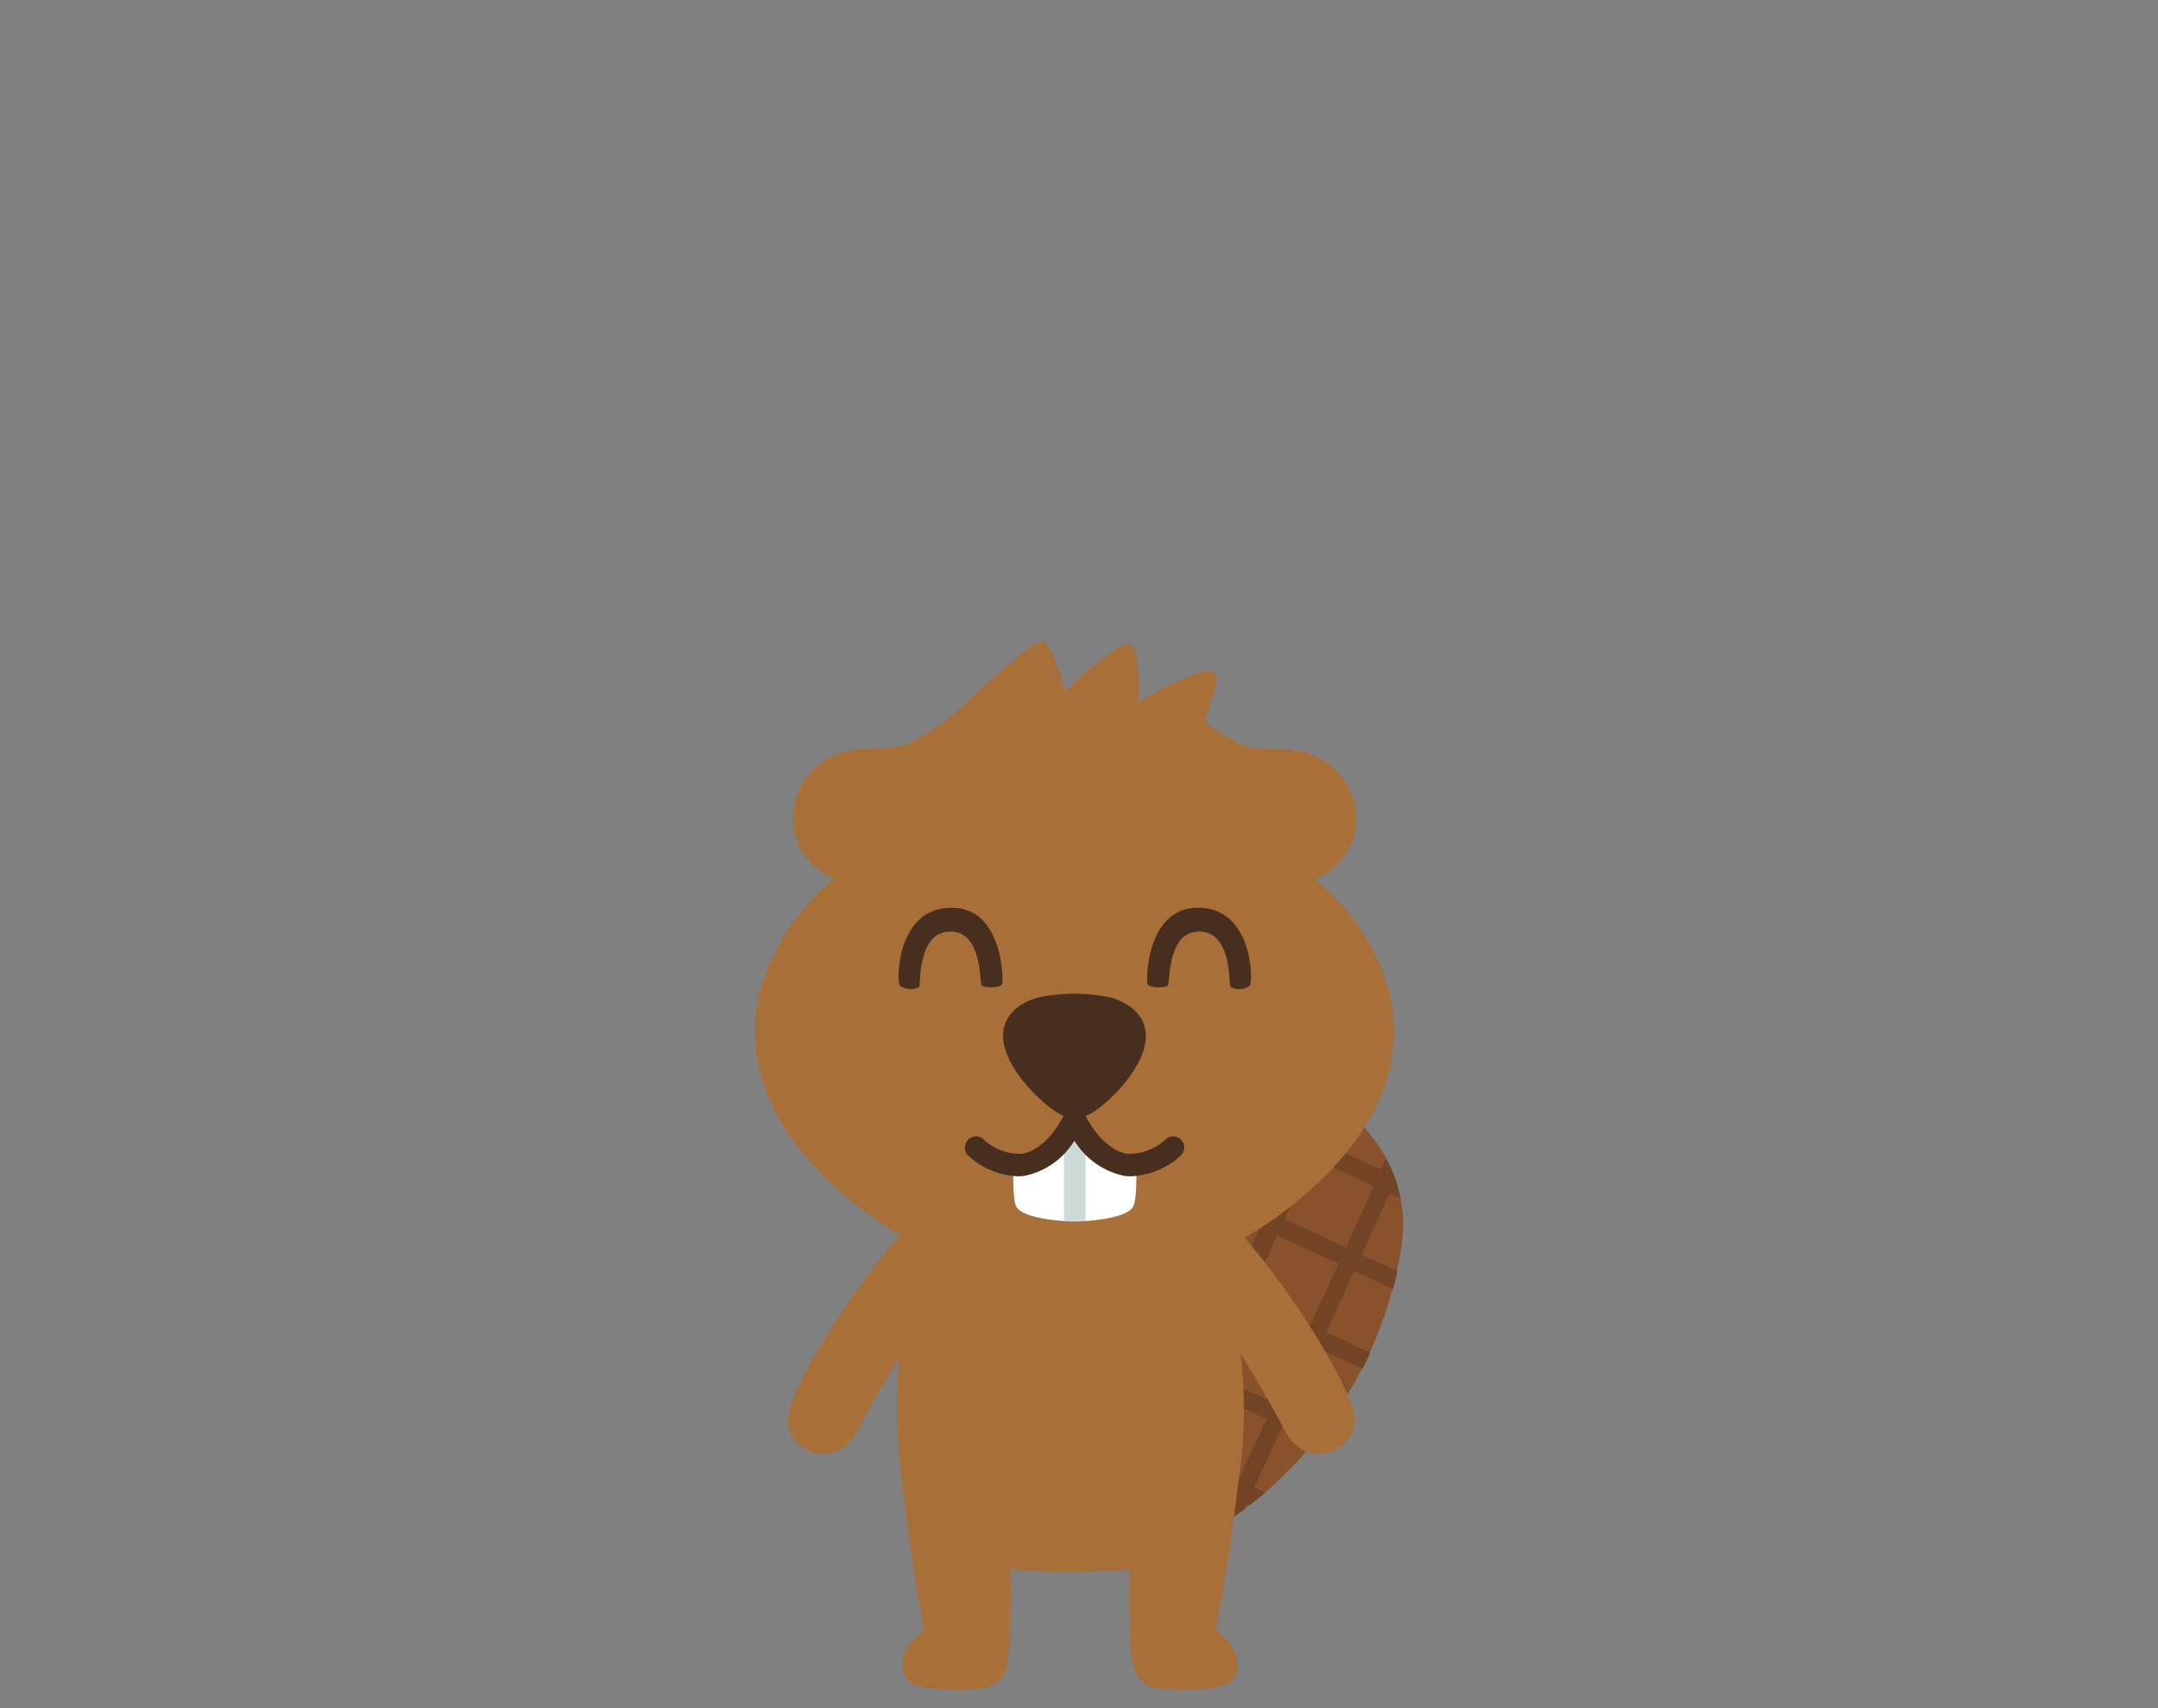 <svg id="Layer_1" data-name="Layer 1" xmlns="http://www.w3.org/2000/svg" viewBox="0 0 240 190"><rect x="0" y="0" width="240" height="190" fill="#808080" stroke="none"/><title>doug</title><g id="beaver_FULL" data-name="beaver FULL"><g id="tail"><path d="M155.87,138.49c1.36-9.39-5.7-15.92-12-18.83s-15.88-4-22.12,3.12c-12,13.76-13.73,33.66-7.41,44.71,1.44,2.52,3,4.87,4.88,5.76s4.69.5,7.54,0C139.24,170.82,153.25,156.59,155.87,138.49Z" fill="#89522c" fill-rule="evenodd"/><path d="M125.76,119.47l1.06.49-3.14,6.81L119.89,125c-.41.54-.82,1.09-1.2,1.65l4.16,1.91-3.14,6.81L115,133.22c-.28.6-.55,1.22-.8,1.83l4.72,2.17L115.74,144l-3.88-1.78q-.23,1-.42,2l3.47,1.59-3.14,6.81-1.07-.49c0,.76,0,1.5.07,2.23l.17.08-.15.31a35.55,35.55,0,0,0,.46,3.8l1.5-3.27,6.82,3.13-3.14,6.81-3.94-1.81a26.69,26.69,0,0,0,1.13,2.72l2,.91-.67,1.46a22.34,22.34,0,0,0,1.29,2l1.19-2.59,6.82,3.13L123,173.73a22,22,0,0,0,2.33-.28l.72-1.56,2.14,1A26,26,0,0,0,131,172l-4.1-1.89,3.13-6.81,6.82,3.13-1.62,3.52a35.5,35.5,0,0,0,3.15-2.07l.28-.61.33.15c.59-.45,1.17-.91,1.74-1.4l-1.23-.57,3.13-6.81,3.63,1.67c.43-.53.85-1.07,1.25-1.63l-4-1.86,3.14-6.81,4.88,2.24c.3-.59.59-1.19.86-1.8l-4.91-2.26,3.14-6.81,4.32,2c.17-.66.32-1.32.47-2l-4-1.82,3.14-6.81,1.22.56a15.66,15.66,0,0,0-1.63-4.46l-.57,1.24-6.82-3.13,2-4.31c-.54-.42-1.1-.81-1.66-1.17l-2.13,4.64L138.1,123l2.13-4.62q-1-.28-2-.48l-2,4.26L129.47,119l.52-1.13A15.52,15.52,0,0,0,125.76,119.47Zm-1.1,10,6.82,3.13-3.14,6.81-6.81-3.13Zm5.5,10.78,3.14-6.81,6.81,3.13L137,143.34Zm6,4.95L133,152l-6.81-3.13,3.13-6.81Zm-15.45-7.1,6.82,3.13L124.37,148l-6.81-3.13Zm-7.1,15.44,3.13-6.81,6.82,3.13-3.14,6.81Zm11.47,15.74-6.81-3.14,3.13-6.81,6.82,3.13Zm4-8.63-6.81-3.14,3.13-6.81,6.82,3.13Zm8.63,4-6.81-3.14,3.13-6.81,6.82,3.13Zm4-8.63-6.81-3.14L138,146l6.82,3.13Zm4-8.63-6.81-3.14,3.14-6.81,6.81,3.13Zm.3-18.58,6.81,3.13-3.14,6.81-6.81-3.13Zm-8.63-4,6.81,3.13-3.14,6.81-6.81-3.13Zm-1.82-.84-3.14,6.81-6.81-3.13,3.14-6.81Z" fill="#724425"/></g><g id="legs"><path id="leg_1" data-name="leg 1" d="M138.12,161.18c-2.91.23-10.73,2.63-12.42,3.44.08,7.36-.31,14.62.15,19.37.13,1.37.5,3.25,2.41,3.7a18.65,18.65,0,0,0,7.71-.2,2.18,2.18,0,0,0,1.69-2.17c0-2.73-2.51-3.61-2.4-4.17C136,177.34,137,171.68,138.12,161.18Z" fill="#a87038" fill-rule="evenodd"/><path id="leg_1-2" data-name="leg 1" d="M99.9,161.18c2.91.23,10.74,2.63,12.43,3.44-.09,7.36.3,14.62-.15,19.37-.13,1.37-.5,3.25-2.42,3.7a18.6,18.6,0,0,1-7.7-.2,2.18,2.18,0,0,1-1.69-2.17c0-2.73,2.5-3.61,2.39-4.17C102,177.34,101.06,171.68,99.9,161.18Z" fill="#a87038" fill-rule="evenodd"/></g><path id="arm_1" data-name="arm 1" d="M129.89,138.93A143.5,143.5,0,0,1,143,159.32c2.54,4.63,8.58,1.75,7.55-2.17-1.53-5.87-11.31-19.85-16.12-23.39C131.22,131.42,126.23,134.33,129.89,138.93Z" fill="#a87038" fill-rule="evenodd"/><path id="arm_1-2" data-name="arm 1" d="M103.85,133.76c-4.81,3.54-14.6,17.52-16.13,23.39-1,3.92,5,6.8,7.55,2.17a142.71,142.71,0,0,1,13.08-20.39C112,134.33,107,131.42,103.85,133.76Z" fill="#a87038" fill-rule="evenodd"/><path id="body" d="M131.37,129.28c-.59.05-24.06.05-24.65,0-8.82,17.48-7,30.17-6.39,35.38.71,5.5,4.38,8.63,11.59,9.85a77.08,77.08,0,0,0,14.25,0c7.25-1,10.82-4.36,11.58-9.85C138.37,160.12,140.19,146.76,131.37,129.28Z" fill="#a87038" fill-rule="evenodd"/><g id="head"><g id="head-2" data-name="head"><path d="M150.89,102.74c-4.94-7-15.68-13.68-31.39-13.68S93.05,95.7,88.11,102.74c-4.46,6.37-5.75,13.61-1.75,21.2C90.45,131.7,103.51,143,119.5,143s29.05-11.32,33.13-19.08C156.64,116.35,155.35,109.11,150.89,102.74Z" fill="#a87038" fill-rule="evenodd"/><path d="M147.33,84.67c-3.49-2.24-6.92-.71-9.53-2a25.34,25.34,0,0,1-3.42-2.1.63.63,0,0,1-.29-.72c.37-1.23.89-2.8,1.07-3.47.38-1.35-.25-2-1.23-1.72a35.16,35.16,0,0,0-7.35,3.47,22.81,22.81,0,0,0-.24-5.47c-.31-1.07-.85-1.24-1.94-.62a31.17,31.17,0,0,0-6,5,17.36,17.36,0,0,0-1.81-5.18c-.55-.7-1-.56-1.82,0-1.65,1.1-6,5.1-7.62,6.58h0l-.17.17-.26.25s0,0,0,0a25.94,25.94,0,0,1-5.47,3.74c-2.61,1.29-6-.24-9.52,2a7.58,7.58,0,0,0-2.87,9.48c1.43,3,5.23,4.72,7.91,4.77,3,0,15.64-4.29,18.61-7a36.91,36.91,0,0,0,8-.28c2.37,2.71,15.74,7.37,18.89,7.31,2.68,0,6.48-1.81,7.91-4.77A7.59,7.59,0,0,0,147.33,84.67Z" fill="#a87038" fill-rule="evenodd"/></g><g id="face"><g id="smile"><g id="buckteeth"><path d="M125.22,129.55a7,7,0,0,1-4.25-2.8h-2.92a7,7,0,0,1-4.25,2.8,4.66,4.66,0,0,1-1.12,0c0,2,0,4.21.4,4.75.91,1.28,5,1.56,6.45,1.56s5.53-.28,6.44-1.56c.39-.54.45-2.78.4-4.76A4.44,4.44,0,0,1,125.22,129.55Z" fill="#fff"/><path d="M118.33,135.82c.47,0,.89,0,1.2,0s.72,0,1.2,0v-9.07h-2.4Z" fill="#ccdbd8"/></g><path d="M131.36,126.77a1.25,1.25,0,0,0-1.77,0,5.88,5.88,0,0,1-4.19,1.57c-1.71-.25-3.47-1.86-4.72-4.32a1.24,1.24,0,0,0-1.08-.66h-.18a1.24,1.24,0,0,0-1.08.66c-1.25,2.46-3,4.07-4.72,4.32a5.85,5.85,0,0,1-4.19-1.57,1.24,1.24,0,0,0-1.76,0,1.26,1.26,0,0,0,0,1.77,8.68,8.68,0,0,0,5.57,2.3,5.55,5.55,0,0,0,.72-.05,8.55,8.55,0,0,0,5.53-3.91,8.55,8.55,0,0,0,5.53,3.91,5.55,5.55,0,0,0,.72.05,8.68,8.68,0,0,0,5.57-2.3A1.26,1.26,0,0,0,131.36,126.77Z" fill="#482e1f"/></g><path id="nose" d="M127.24,114c-.69-2-2.86-2.83-3.79-3.06a19.56,19.56,0,0,0-7.92,0c-.93.23-3.1,1-3.78,3.06-1.34,4,4.67,9.35,6.42,10.07a5.3,5.3,0,0,0,2.74,0C122.65,123.38,128.58,118,127.24,114Z" fill="#482e1f" fill-rule="evenodd"/><g id="closed_eyes_HAPPY" data-name="closed eyes HAPPY"><path d="M139,109.63c.36-.54.36-8.66-5.78-8.66-5.69,0-5.78,8-5.6,8.48s2,.45,2.26.18-.09-6,3.43-6c3.72-.09,3.34,5.78,3.52,6.14A2,2,0,0,0,139,109.63Z" fill="#482e1f"/><path d="M100.07,109.63c-.37-.54-.37-8.66,5.77-8.66,5.69,0,5.78,8,5.6,8.48s-2,.45-2.26.18.09-6-3.43-6c-3.71-.09-3.34,5.78-3.52,6.14A2,2,0,0,1,100.07,109.63Z" fill="#482e1f"/></g></g></g></g></svg>